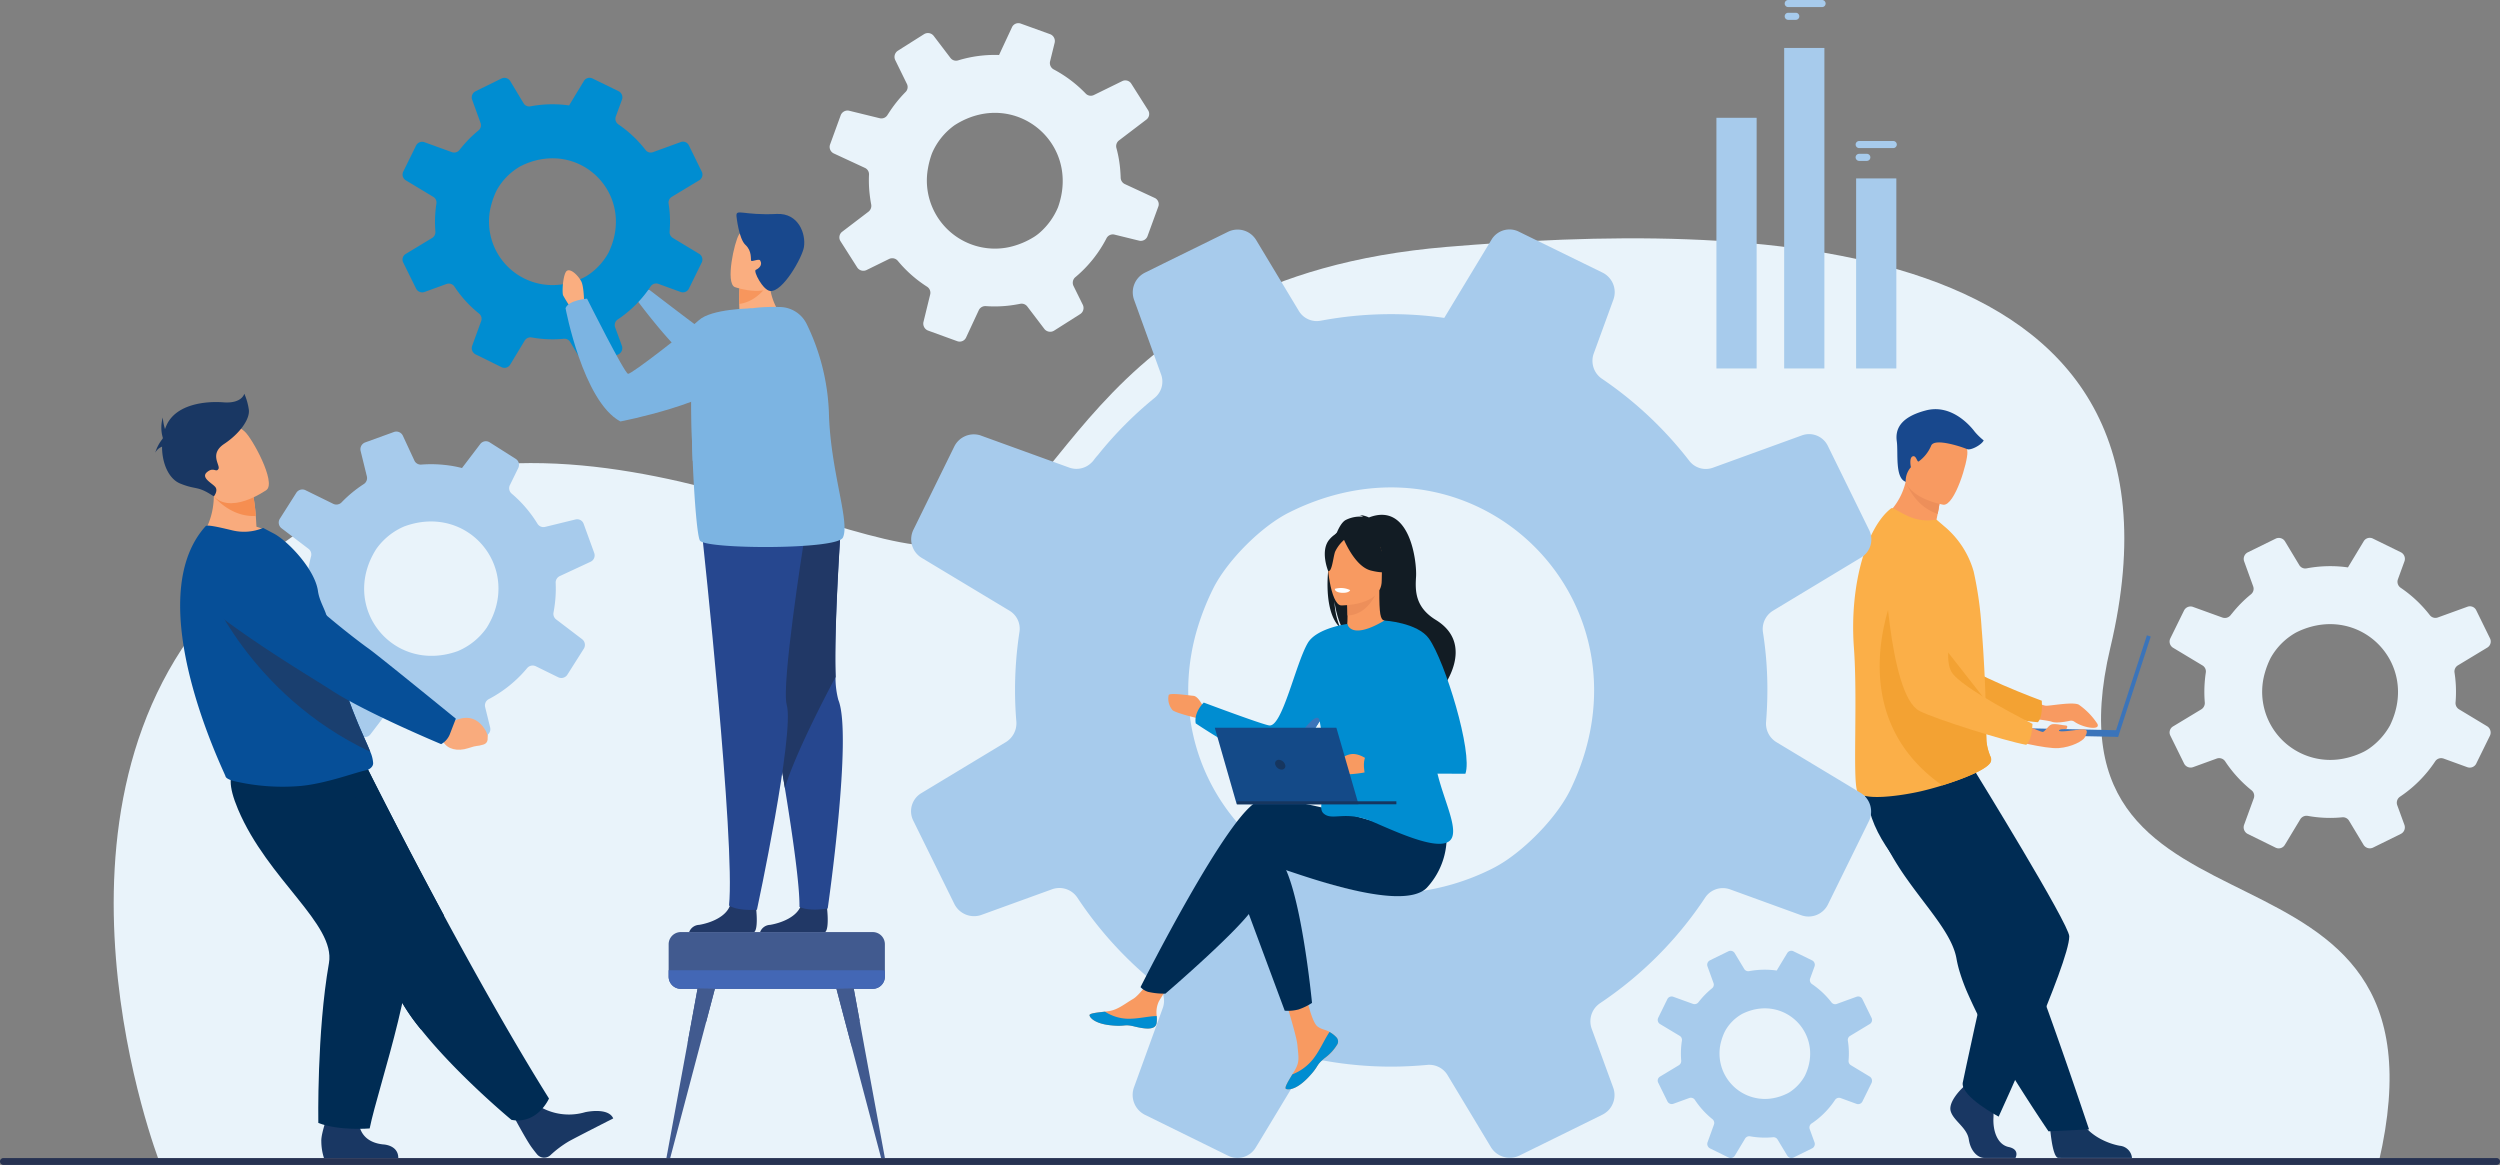 <svg id="Product_Services_section_1" xmlns="http://www.w3.org/2000/svg" width="570" height="265.602" viewBox="0 0 570 265.602">
  <rect x="0" y="0" width="570" height="265.602" fill="#808080" stroke="none"/>
  <path id="Path_106384" data-name="Path 106384" d="M33.2,258.28S1.98,177.693,47.659,129.585C106.565,67.53,182.7,119.4,211.264,117.891s30.171-61.054,115.52-68.175c65.987-5.495,174.369-5.938,151.245,91.359-17.583,73.965,80.229,35.652,61.187,117.364Z" transform="translate(3.135 6.571)" fill="#e9f3fa"/>
  <path id="Path_106385" data-name="Path 106385" d="M569.224,233.67H.787A.787.787,0,0,1,0,232.885H0a.787.787,0,0,1,.787-.785H569.213a.787.787,0,0,1,.787.785h0A.771.771,0,0,1,569.224,233.67Z" transform="translate(0 31.932)" fill="#273252"/>
  <g id="Group_248563" data-name="Group 248563" transform="translate(35.39 89.766)">
    <g id="Group_248560" data-name="Group 248560" transform="translate(11.022 34.685)">
      <path id="Path_106386" data-name="Path 106386" d="M90.75,141.33l1.888,1.536s5.176-1.854,6.348,4.3c0,0,.307,2.628-1.354,2.628s-.978-.284-3.333-.216-4.3-1.172-4.653-3.083l-1.126-1.615Z" transform="translate(-34.233 -105.008)" fill="#f68e51"/>
      <path id="Path_106387" data-name="Path 106387" d="M97.1,149.022c1.513-1.581,1.388-2.742,1.388-2.742s-17.5-14.322-19.271-15.494c-1.206-.8-14.095-12.218-20.112-19.18-2.992-3.458-6.689-2.116-10.921-.9l-3.481,1c-4.209,1.206-5.3,7.1-1.854,9.954,9.726,8.054,25.914,17.121,28.94,19.02,7.519,4.732,22.228,10.352,22.228,10.352A9.075,9.075,0,0,0,97.1,149.022Z" transform="translate(-40.799 -109.4)" fill="#1a3f6f"/>
    </g>
    <path id="Path_106388" data-name="Path 106388" d="M108.516,221.59a13.167,13.167,0,0,0,10.75,1.5s5.244-1.194,6.393,1.422c0,0-8.043,4.084-10.079,5.2a24.262,24.262,0,0,0-4.266,3.2,2.094,2.094,0,0,1-3.049-.239c-.353-.432-.762-.956-1.206-1.558-1.24-1.684-4.129-7.11-4.129-7.11Z" transform="translate(-21.229 -59.28)" fill="#193763"/>
    <path id="Path_106389" data-name="Path 106389" d="M117.948,229.342s-2.582,5.961-8.555,4.869c0,0-12.172-10.056-20.533-20.5a46.469,46.469,0,0,1-6.382-9.965c-5.54-12.821-20.488-31.955-30-41.647l23.775-8.6S83.877,168.823,94,187.639C101.328,201.187,109.939,216.567,117.948,229.342Z" transform="translate(-28.17 -68.648)" fill="#002c54"/>
    <g id="Group_248561" data-name="Group 248561" transform="translate(25.931 8.624)">
      <path id="Path_106390" data-name="Path 106390" d="M119.139,125.384a28.316,28.316,0,0,0,.137-4.38,1.625,1.625,0,0,1,.944-1.558l7.019-3.265a1.606,1.606,0,0,0,.83-2l-2.423-6.666a1.558,1.558,0,0,0-1.843-.978l-6.928,1.695a1.591,1.591,0,0,1-1.752-.728,28.53,28.53,0,0,0-5.881-6.86,1.605,1.605,0,0,1-.4-1.945l1.911-3.9a1.615,1.615,0,0,0-.592-2.082l-5.938-3.765a1.6,1.6,0,0,0-2.139.387l-4.164,5.472a26.784,26.784,0,0,0-3.947-.705,28.918,28.918,0,0,0-5.335-.08,1.588,1.588,0,0,1-1.57-.91l-2.628-5.665a1.638,1.638,0,0,0-2.048-.853L75.855,88.97a1.659,1.659,0,0,0-1.047,1.957l1.422,5.79a1.63,1.63,0,0,1-.683,1.74,28.546,28.546,0,0,0-5.085,4.186,1.645,1.645,0,0,1-1.9.33l-6.325-3.106a1.626,1.626,0,0,0-2.093.592l-3.754,5.915a1.633,1.633,0,0,0,.387,2.173l6.154,4.687a1.622,1.622,0,0,1,.58,1.695,28.427,28.427,0,0,0-.808,4.323c-.08.785-.137,1.57-.159,2.343a1.668,1.668,0,0,1-.967,1.479L54.832,126.2a1.6,1.6,0,0,0-.83,1.991l2.4,6.587a1.665,1.665,0,0,0,1.957,1.047l5.495-1.342a1.615,1.615,0,0,1,1.832.83,28.587,28.587,0,0,0,5.2,7.11,1.646,1.646,0,0,1,.319,1.888l-2.8,5.7a1.678,1.678,0,0,0,.6,2.15l5.9,3.743a1.618,1.618,0,0,0,2.15-.387l4.084-5.369a1.658,1.658,0,0,1,1.786-.58,27.975,27.975,0,0,0,4.926.978c.91.1,1.82.148,2.719.159a1.646,1.646,0,0,1,1.456.944l2.662,5.745a1.655,1.655,0,0,0,2.07.865l6.552-2.389a1.622,1.622,0,0,0,1.024-1.923L103.2,149.33a1.615,1.615,0,0,1,.83-1.831,28.623,28.623,0,0,0,8.748-7.076,1.641,1.641,0,0,1,1.957-.421l5.119,2.514a1.629,1.629,0,0,0,2.093-.592l3.743-5.915a1.638,1.638,0,0,0-.4-2.184l-5.9-4.493a1.609,1.609,0,0,1-.6-1.6C118.935,126.965,119.048,126.18,119.139,125.384ZM96.922,136.566c-14.754,5.278-27.006-10.056-18.531-23.32a15.044,15.044,0,0,1,6.359-5.119c14.766-5.438,27.12,9.817,18.8,23.1A15.145,15.145,0,0,1,96.922,136.566Z" transform="translate(-53.905 -86.491)" fill="#a7cbec"/>
    </g>
    <path id="Path_106391" data-name="Path 106391" d="M94.024,187.629,88.86,213.7a46.469,46.469,0,0,1-6.382-9.965c-5.54-12.82-20.488-31.955-30-41.647l23.775-8.6C76.278,153.49,83.889,168.813,94.024,187.629Z" transform="translate(-28.17 -68.649)" fill="#002c54"/>
    <path id="Path_106392" data-name="Path 106392" d="M72.955,224.945s-.262,4.755,5.506,5.392c0,0,3.481.068,3.492,3.094H65a12.843,12.843,0,0,1-.6-3.834c-.091-2.014,1.945-7.258,1.945-7.258Z" transform="translate(-26.53 -59.177)" fill="#193763"/>
    <path id="Path_106393" data-name="Path 106393" d="M69.334,153.618s10.591,11.637,17.314,32.614c3.663,11.41-6.712,40.1-8.725,50.065,0,0-6.951.592-11.706-1.251,0,0-.364-20.59,2.423-36.459,1.558-8.884-13.947-19-20.727-35.037-4.607-10.921,1-10.727,7.883-10.989Z" transform="translate(-29.029 -68.777)" fill="#002c54"/>
    <path id="Path_106394" data-name="Path 106394" d="M57.962,109.568C52.07,112.9,40,109.829,40,109.829s4.9-5.6,2.673-14.629l4.63,2.355,4.971,2.525a42.292,42.292,0,0,1,.546,4.459c.057.739.1,1.558.148,2.457A15.528,15.528,0,0,1,57.962,109.568Z" transform="translate(-29.887 -76.669)" fill="#f9ab7d"/>
    <path id="Path_106395" data-name="Path 106395" d="M80.112,159.51c0,1.035-1.194,1.536-1.445,1.581-2.378.432-9.01,3.015-14.993,3.606a48.281,48.281,0,0,1-14.845-1c-.683-.137-2.275-.569-2.389-1.217-.137-.717-19.805-40.1-4.516-57.015.364-.4,3.379.319,6.132.978a11.3,11.3,0,0,0,6.973-.569l2.594,1.365c3.174,1.775,9.192,8.065,9.9,13,.353,2.514,1.8,4.368,2.207,6.575.159.819.307,1.615.478,2.389.319,1.524.637,2.98.967,4.357.9,3.731,1.854,6.951,2.776,9.726.99,2.946,1.968,5.4,2.833,7.451,1.126,2.662,2.082,4.653,2.673,6.177A7.562,7.562,0,0,1,80.112,159.51Z" transform="translate(-30.423 -75.273)" fill="#064f98"/>
    <path id="Path_106396" data-name="Path 106396" d="M78.731,155.3C50.963,142.218,41.35,117.1,41.35,117.1s22.558,8.316,28.121,10.488c.319,1.524.637,2.98.967,4.357.9,3.731,1.854,6.951,2.776,9.726.99,2.946,1.968,5.4,2.833,7.451C77.184,151.785,78.139,153.776,78.731,155.3Z" transform="translate(-29.701 -73.656)" fill="#1a3f6f"/>
    <g id="Group_248562" data-name="Group 248562" transform="translate(7.919 35.938)">
      <path id="Path_106397" data-name="Path 106397" d="M88.64,144.029l2.4.876s4.8-3.4,7.792,2.127c0,0,1.081,2.412-.626,2.935s-1.092.034-3.492.83-4.778.228-5.688-1.49L87.4,148.113Z" transform="translate(-31.285 -105.911)" fill="#f9ab7d"/>
      <path id="Path_106398" data-name="Path 106398" d="M97.395,152.021c.887-2.309,1.3-3.367,1.3-3.367s-18.133-14.777-19.976-16.04c-1.263-.865-13.787-10.227-19.9-17.53a12.8,12.8,0,0,0-12.434-4.311l-3.811.8a5.664,5.664,0,0,0-2.525,9.84c10.033,8.611,26.972,18.588,30.123,20.67,7.838,5.153,25.175,12.377,25.175,12.377A4.505,4.505,0,0,0,97.395,152.021Z" transform="translate(-38.071 -110.502)" fill="#064f98"/>
    </g>
    <path id="Path_106399" data-name="Path 106399" d="M52.427,104.255c-5.8.33-9.567-4.459-9.567-4.459a47.022,47.022,0,0,0,4.05-2.525L51.881,99.8A42.291,42.291,0,0,1,52.427,104.255Z" transform="translate(-29.493 -76.384)" fill="#f68e51"/>
    <path id="Path_106400" data-name="Path 106400" d="M55.555,99.968s-8.782,6.3-12.627.774-7.565-8.441-2.116-12.7,8.009-2.912,9.738-1.376S57.739,98.182,55.555,99.968Z" transform="translate(-30.153 -78.047)" fill="#f9ab7d"/>
    <path id="Path_106401" data-name="Path 106401" d="M52.451,82.527a14.215,14.215,0,0,0-1.024-3.618s-.546,2.287-4.721,1.968-10.784.41-12.991,5.165c-.137.307-.262.614-.375.933a11.241,11.241,0,0,1-.5-2.639,8.084,8.084,0,0,0,0,4.607h0c-.011.08-.023.148-.034.228a9.239,9.239,0,0,0-1.695,3.2,2.906,2.906,0,0,1,1.558-1.388c-.023,3.7,1.479,7.315,4.118,8.4,3.856,1.57,3.822.375,7.69,2.946,0,0,1.035-1.285.33-2.15s-3.39-2.127-1.888-3.39,2.048.159,2.594-.705-2.207-3.39,1.342-5.745S52.758,84.655,52.451,82.527Z" transform="translate(-31.11 -78.91)" fill="#193763"/>
  </g>
  <g id="Group_248565" data-name="Group 248565" transform="translate(422.519 93.292)">
    <path id="Path_106402" data-name="Path 106402" d="M409.75,225.567s.478,7.633,1.945,7.736c.193.011,7.485.011,7.485.011H428.5a3.072,3.072,0,0,0-2.787-2.776c-2.719-.478-7.269-2.389-8.919-5.984C415.063,220.789,409.75,225.567,409.75,225.567Z" transform="translate(-364.924 -62.597)" fill="#16365f"/>
    <path id="Path_106403" data-name="Path 106403" d="M378.054,172.7a64.488,64.488,0,0,0,4.448,7.1c4.892,6.894,10.227,12.57,11.148,17.951a25.733,25.733,0,0,0,.865,3.436c.387,1.229.865,2.525,1.422,3.856a125.011,125.011,0,0,0,8.282,15.8c5.358,8.862,10.409,16.256,10.409,16.256l9.249-.444c-.375-1.035-4.4-13.264-9.795-28.223-2.2-6.075-4.516-12.525-6.769-18.747-.3-.83-.6-1.661-.9-2.48-.683-1.9-1.365-3.777-2.025-5.608-5.062-14.038-9.1-25.22-9.1-25.22s-20.249-8.555-22.353-3.015C371.194,157.95,372.616,162.421,378.054,172.7Z" transform="translate(-370.086 -72.449)" fill="#002c54"/>
    <path id="Path_106404" data-name="Path 106404" d="M392.64,218.18s-3.39,3.14-2.73,5.369,3.72,3.72,4.129,6.439,2.07,4.209,3.549,4.209h7.087s1.092-1.923-1.547-2.491-3.64-3.777-3.47-6.757a52.048,52.048,0,0,0-.25-6.939l-5.62-1.32Z" transform="translate(-367.665 -63.48)" fill="#193763"/>
    <path id="Path_106405" data-name="Path 106405" d="M397.928,154.87s21.307,34.56,21.307,37.313c0,6.086-16.1,41.1-16.1,41.1s-8.543-4.516-8.2-7.679c0,0,5.13-24.583,6.621-28.53s-26.926-18.838-28.417-36.823Z" transform="translate(-369.961 -71.985)" fill="#002c54"/>
    <path id="Path_106406" data-name="Path 106406" d="M404.309,139.25s4.391,2.5,5.62,2.5,6.063-.933,7.406-.25a15.937,15.937,0,0,1,4.243,4.357c.819,1.627-3.31.91-5.256-.478a1.246,1.246,0,0,0-.978-.2c-1.012.216-3.117.6-4.129.228-1.365-.5-8.555-1.069-8.555-1.069Z" transform="translate(-365.899 -74.134)" fill="#f89a61"/>
    <path id="Path_106407" data-name="Path 106407" d="M374.72,109.887s4.55,32.375,12.092,35.276c3.72,1.433,20.169,4.675,25.038,5.005,0,0,1.194-.967.9-4.9,0,0-17.234-6.325-19.68-9.772-3.64-5.119,2.264-20.92-2.309-25.732S378.5,102.88,374.72,109.887Z" transform="translate(-369.743 -78.796)" fill="#f3a233"/>
    <path id="Path_106408" data-name="Path 106408" d="M392.338,109.239c-6.086,1.57-16.188-4.073-16.188-4.073a14.925,14.925,0,0,0,5.369-8.418c.068-.3.137-.592.2-.9.637-.137,1.843-.387,3.128-.66l4.653,4.164a39.425,39.425,0,0,1-.683,4.7c-.1.523-.216,1.081-.353,1.672A14.571,14.571,0,0,1,392.338,109.239Z" transform="translate(-369.547 -80.196)" fill="#f89a61"/>
    <path id="Path_106409" data-name="Path 106409" d="M370.51,133.567c.876,11.728-.273,29.566.717,32.66.853,2.662,10.579,1.081,14.47.193,1.433-.33,3.174-.8,4.971-1.354,5.017-1.558,10.477-3.765,11.069-5.415a1.243,1.243,0,0,0,.057-.193,1.431,1.431,0,0,0-.011-.694,11.933,11.933,0,0,1-1.035-3.822c-.1-2.321-.08-5.051-.171-7.986,0-.33-.011-.694-.046-1.024v-.319c-.08-3.276-.25-6.723-.455-10.136-.125-2.15-.273-4.266-.444-6.3a82.8,82.8,0,0,0-1.809-12.877,20.732,20.732,0,0,0-6.643-10.261l-1.854-1.593a10.658,10.658,0,0,1-6.712-.9c-2.389-1.138-3.219-1.945-3.629-1.638C373.445,106.174,369.475,119.222,370.51,133.567Z" transform="translate(-370.345 -79.28)" fill="#fbaf48"/>
    <path id="Path_106410" data-name="Path 106410" d="M389.925,162.887c5.017-1.558,10.477-3.765,11.069-5.415a1.246,1.246,0,0,0,.057-.193c0-.228-.011-.455-.011-.694A11.933,11.933,0,0,1,400,152.763c-.1-2.321-.08-5.051-.171-7.986,0-.33-.011-.694-.046-1.024v-.319L379.516,117.6C379.505,117.623,365.877,146.005,389.925,162.887Z" transform="translate(-369.614 -77.113)" fill="#f3a233"/>
    <path id="Path_106411" data-name="Path 106411" d="M388.854,99.365a39.433,39.433,0,0,1-.683,4.7c-4.539-1.467-6.6-5.574-7.292-7.315.068-.3.137-.592.2-.9.637-.137,1.843-.387,3.128-.66Z" transform="translate(-368.896 -80.196)" fill="#ed8f5a"/>
    <path id="Path_106412" data-name="Path 106412" d="M389.493,103.29s-9.908-1.649-8.782-7.8.6-10.511,6.973-9.715,7.167,3.367,7.292,5.506S392.1,103.563,389.493,103.29Z" transform="translate(-368.932 -81.504)" fill="#f89a61"/>
    <g id="Group_248564" data-name="Group 248564" transform="translate(35.172 51.555)">
      <rect id="Rectangle_157406" data-name="Rectangle 157406" width="0.921" height="24.048" transform="translate(25.245 23.155) rotate(-161.989)" fill="#3b74ba"/>
      <rect id="Rectangle_157407" data-name="Rectangle 157407" width="25.231" height="1.513" transform="translate(25.226 23.163) rotate(-178.78)" fill="#3b74ba"/>
    </g>
    <path id="Path_106413" data-name="Path 106413" d="M401.73,148.814s8.111,2.139,11.148,1.911,5.563-1.672,5.95-2.423,1.183-2.093-.887-1.843-4.892.683-4.983.284,1.684-.364,1.684-.364.535-.785-.137-.808-2.651-.557-3.379-.193-1.411,1.718-1.945,1.661-6.78-2.81-6.78-2.81Z" transform="translate(-366.027 -73.449)" fill="#f89a61"/>
    <path id="Path_106414" data-name="Path 106414" d="M376.49,110.956s.956,32.683,8.134,36.391c3.538,1.832,19.532,6.871,24.333,7.724,0,0,1.3-.83,1.433-4.778,0,0-16.427-8.191-18.486-11.876-3.06-5.495,4.55-20.545.546-25.823S381.018,104.415,376.49,110.956Z" transform="translate(-369.5 -78.545)" fill="#fbaf48"/>
    <path id="Path_106415" data-name="Path 106415" d="M381.134,98.562a4.7,4.7,0,0,1,1.183-3.322s-.455-2.116.387-2.469,1.012,1.433,1.4,1.149a8.523,8.523,0,0,0,2.821-3.561c.728-1.957,7.44.41,8.213.762s3.288-.944,3.777-1.991a14.351,14.351,0,0,1-2.025-1.957c-.626-.842-5.028-6.484-11.16-4.88s-6.973,4.539-6.632,7.042C379.462,91.873,378.62,97.72,381.134,98.562Z" transform="translate(-369.15 -82.009)" fill="#18488d"/>
  </g>
  <g id="Group_248566" data-name="Group 248566" transform="translate(207.713 52.316)">
    <path id="Path_106416" data-name="Path 106416" d="M398.442,174.434l-19.191-11.558a4.954,4.954,0,0,1-2.343-4.619q.29-3.549.3-7.189a83.592,83.592,0,0,0-1-13.173,4.9,4.9,0,0,1,2.321-5.005l20.044-12.1a4.806,4.806,0,0,0,1.831-6.279l-9.43-19.214a4.76,4.76,0,0,0-5.87-2.366l-20.26,7.36a4.752,4.752,0,0,1-5.494-1.615A86.482,86.482,0,0,0,339.447,80a4.929,4.929,0,0,1-1.831-5.722l4.493-12.32a4.976,4.976,0,0,0-2.446-6.109l-19.089-9.34a4.676,4.676,0,0,0-1.194-.421,4.775,4.775,0,0,0-5.085,2.252l-8.657,14.322-2.1,3.492a86.8,86.8,0,0,0-28.155.637,4.764,4.764,0,0,1-5.005-2.23l-9.726-16.154a4.949,4.949,0,0,0-6.427-1.877l-14.686,7.212-4.209,2.082a5.006,5.006,0,0,0-2.514,6.211l6.132,16.939a4.773,4.773,0,0,1-1.467,5.426A86.579,86.579,0,0,0,224.54,97.454c-.364.387-.66.785-.978,1.194a2.246,2.246,0,0,1-.341.387,4.86,4.86,0,0,1-5.278,1.217l-20.021-7.258a3.076,3.076,0,0,0-.683-.193,4.968,4.968,0,0,0-5.4,2.639l-9.34,19.02a4.944,4.944,0,0,0,1.877,6.4l20.021,12.047a4.786,4.786,0,0,1,2.275,4.914,87.3,87.3,0,0,0-1,13.241q0,3.6.3,7.11a5.036,5.036,0,0,1-2.423,4.721l-19.259,11.626a4.8,4.8,0,0,0-1.832,6.234l9.362,18.986a5.015,5.015,0,0,0,6.234,2.514l16.028-5.813a4.932,4.932,0,0,1,5.79,1.877A86.509,86.509,0,0,0,237.781,218a4.9,4.9,0,0,1,1.558,5.551L232.787,241.6a5.073,5.073,0,0,0,2.514,6.257l18.941,9.317a4.838,4.838,0,0,0,6.3-1.854l.512-.83L271.1,237.843a4.958,4.958,0,0,1,5.153-2.321h.023a86.285,86.285,0,0,0,15.153,1.342c2.764,0,5.472-.148,8.191-.387a4.858,4.858,0,0,1,4.664,2.321l9.874,16.4a5.032,5.032,0,0,0,6.53,1.934l18.918-9.317a5.56,5.56,0,0,0,1.388-1.024,5.022,5.022,0,0,0,1.081-5.085L337.137,228.2a5,5,0,0,1,.853-4.835,5.742,5.742,0,0,1,1.024-.933,86.134,86.134,0,0,0,24-24.094,4.837,4.837,0,0,1,4.892-2.1,5.306,5.306,0,0,1,.808.216l16.21,5.893a4.925,4.925,0,0,0,6.086-2.446l.216-.444,9.112-18.531A4.987,4.987,0,0,0,398.442,174.434ZM246.973,137.9a58.21,58.21,0,0,1,3.856-10c3.174-6.382,11.023-14.277,17.428-17.428.683-.341,1.365-.66,2.048-.978,41.9-18.816,82.292,22.319,61.987,64.228-2.662,5.472-8.555,11.9-14.3,15.892a30.024,30.024,0,0,1-3.913,2.3,53.324,53.324,0,0,1-17.325,5.13C264.446,200.632,237.861,170.942,246.973,137.9Z" transform="translate(-181.957 -45.989)" fill="#a7cbec"/>
  </g>
  <g id="Group_248567" data-name="Group 248567" transform="translate(377.961 216.777)">
    <path id="Path_106417" data-name="Path 106417" d="M379.783,219.227l-4.277-2.582a1.107,1.107,0,0,1-.523-1.035c.046-.535.068-1.058.068-1.6a17.732,17.732,0,0,0-.228-2.935,1.08,1.08,0,0,1,.523-1.115l4.471-2.7a1.075,1.075,0,0,0,.409-1.4l-2.1-4.289a1.066,1.066,0,0,0-1.308-.535l-4.516,1.638a1.062,1.062,0,0,1-1.229-.364,19.3,19.3,0,0,0-4.437-4.164,1.091,1.091,0,0,1-.409-1.274l1-2.753a1.118,1.118,0,0,0-.546-1.365l-4.266-2.082a.774.774,0,0,0-.273-.091,1.078,1.078,0,0,0-1.138.5l-1.934,3.2-.466.785a19.163,19.163,0,0,0-2.7-.193,19.654,19.654,0,0,0-3.595.33,1.065,1.065,0,0,1-1.115-.5l-2.173-3.606a1.11,1.11,0,0,0-1.433-.421l-3.276,1.6-.933.466a1.112,1.112,0,0,0-.557,1.388l1.365,3.777a1.055,1.055,0,0,1-.33,1.206,19.428,19.428,0,0,0-2.889,2.912,2.532,2.532,0,0,0-.216.273.569.569,0,0,1-.08.091,1.109,1.109,0,0,1-1.183.273l-4.471-1.615a.733.733,0,0,0-.148-.046,1.1,1.1,0,0,0-1.206.592l-2.082,4.243a1.113,1.113,0,0,0,.421,1.433l4.471,2.685a1.065,1.065,0,0,1,.512,1.092,19.343,19.343,0,0,0-.228,2.958c0,.535.023,1.058.068,1.593a1.141,1.141,0,0,1-.535,1.058l-4.3,2.594a1.061,1.061,0,0,0-.41,1.388l2.093,4.243a1.107,1.107,0,0,0,1.388.557l3.583-1.3a1.112,1.112,0,0,1,1.3.421,19.294,19.294,0,0,0,3.993,4.391,1.1,1.1,0,0,1,.353,1.24l-1.456,4.027a1.142,1.142,0,0,0,.557,1.4l4.232,2.082a1.086,1.086,0,0,0,1.411-.41l.114-.182,2.241-3.72a1.111,1.111,0,0,1,1.149-.523h0a19.438,19.438,0,0,0,3.379.3c.614,0,1.217-.034,1.832-.091a1.093,1.093,0,0,1,1.047.523L361,237.257a1.127,1.127,0,0,0,1.456.432l4.22-2.082a.9.9,0,0,0,.307-.228,1.121,1.121,0,0,0,.239-1.138l-1.1-3.015a1.119,1.119,0,0,1,.193-1.081.977.977,0,0,1,.228-.2,19.154,19.154,0,0,0,5.358-5.381,1.09,1.09,0,0,1,1.092-.466,1.066,1.066,0,0,1,.182.045l3.617,1.32a1.092,1.092,0,0,0,1.354-.546l.046-.1,2.036-4.129A1.152,1.152,0,0,0,379.783,219.227Zm-33.809-8.156a12.322,12.322,0,0,1,.865-2.23,10.069,10.069,0,0,1,3.891-3.891c.148-.08.307-.148.455-.216,9.351-4.2,18.372,4.983,13.833,14.333a10.454,10.454,0,0,1-3.2,3.549,5.453,5.453,0,0,1-.876.512,11.974,11.974,0,0,1-3.868,1.149A10.361,10.361,0,0,1,345.974,211.07Z" transform="translate(-331.471 -190.56)" fill="#a7cbec"/>
  </g>
  <g id="Group_248568" data-name="Group 248568" transform="translate(494.672 122.621)">
    <path id="Path_106418" data-name="Path 106418" d="M506.165,150.756l-6.416-3.868a1.663,1.663,0,0,1-.785-1.547c.068-.8.1-1.593.1-2.4a27.941,27.941,0,0,0-.33-4.4,1.635,1.635,0,0,1,.774-1.672l6.7-4.05a1.615,1.615,0,0,0,.614-2.1l-3.151-6.427a1.6,1.6,0,0,0-1.957-.8l-6.78,2.457a1.613,1.613,0,0,1-1.843-.535,28.957,28.957,0,0,0-6.655-6.245,1.652,1.652,0,0,1-.614-1.911l1.5-4.118a1.677,1.677,0,0,0-.819-2.048l-6.382-3.128a1.273,1.273,0,0,0-.4-.137,1.6,1.6,0,0,0-1.695.751l-2.889,4.789-.705,1.172a27.894,27.894,0,0,0-4.038-.284,28.772,28.772,0,0,0-5.381.5,1.585,1.585,0,0,1-1.672-.739l-3.253-5.4a1.648,1.648,0,0,0-2.15-.626l-4.914,2.412-1.411.694a1.674,1.674,0,0,0-.842,2.082l2.048,5.665a1.607,1.607,0,0,1-.489,1.82,28.534,28.534,0,0,0-4.323,4.368c-.125.125-.216.262-.33.4a.6.6,0,0,1-.114.125,1.646,1.646,0,0,1-1.763.41l-6.7-2.423a1.726,1.726,0,0,0-.228-.068,1.671,1.671,0,0,0-1.809.887l-3.128,6.359a1.653,1.653,0,0,0,.626,2.139l6.7,4.027a1.6,1.6,0,0,1,.762,1.638,29.793,29.793,0,0,0-.33,4.425c0,.8.034,1.593.1,2.378a1.7,1.7,0,0,1-.808,1.581l-6.439,3.891a1.6,1.6,0,0,0-.614,2.082l3.128,6.348a1.669,1.669,0,0,0,2.082.842l5.358-1.945a1.648,1.648,0,0,1,1.934.626,28.966,28.966,0,0,0,6,6.587,1.627,1.627,0,0,1,.523,1.854l-2.2,6.029a1.692,1.692,0,0,0,.842,2.093l6.336,3.117a1.608,1.608,0,0,0,2.1-.626l.171-.273,3.356-5.563a1.664,1.664,0,0,1,1.729-.774h.011a28.529,28.529,0,0,0,5.074.455c.921,0,1.832-.046,2.742-.137a1.618,1.618,0,0,1,1.559.774l3.3,5.483a1.686,1.686,0,0,0,2.184.648l6.325-3.117a2.054,2.054,0,0,0,.466-.341,1.679,1.679,0,0,0,.364-1.7l-1.65-4.516a1.683,1.683,0,0,1,.284-1.615,2.194,2.194,0,0,1,.341-.307,28.839,28.839,0,0,0,8.031-8.065,1.63,1.63,0,0,1,1.638-.705,2.4,2.4,0,0,1,.273.068l5.415,1.968a1.651,1.651,0,0,0,2.036-.819l.068-.148,3.049-6.2A1.693,1.693,0,0,0,506.165,150.756ZM455.5,138.539a19.087,19.087,0,0,1,1.3-3.344,15.009,15.009,0,0,1,5.824-5.824c.227-.114.455-.216.683-.33,14.015-6.291,27.529,7.463,20.727,21.489a15.716,15.716,0,0,1-4.778,5.312,10.875,10.875,0,0,1-1.308.774,18,18,0,0,1-5.8,1.718A15.53,15.53,0,0,1,455.5,138.539Z" transform="translate(-433.772 -107.791)" fill="#e9f3fa"/>
  </g>
  <g id="Group_248569" data-name="Group 248569" transform="translate(189.159 5.282)">
    <path id="Path_106419" data-name="Path 106419" d="M239.96,44.478l-6.791-3.151a1.646,1.646,0,0,1-.944-1.456c-.023-.8-.08-1.593-.159-2.4a27.142,27.142,0,0,0-.808-4.346,1.644,1.644,0,0,1,.592-1.752l6.234-4.744a1.6,1.6,0,0,0,.387-2.15l-3.834-6.052a1.6,1.6,0,0,0-2.036-.58l-6.473,3.174a1.6,1.6,0,0,1-1.888-.341,29.051,29.051,0,0,0-7.292-5.495,1.65,1.65,0,0,1-.819-1.832L217.175,9.1a1.673,1.673,0,0,0-1.035-1.945L209.45,4.742a1.329,1.329,0,0,0-.41-.091,1.587,1.587,0,0,0-1.6.933l-2.366,5.074L204.5,11.9a28.671,28.671,0,0,0-9.34,1.229,1.591,1.591,0,0,1-1.74-.557L189.6,7.552a1.667,1.667,0,0,0-2.207-.4l-4.63,2.924-1.32.842a1.67,1.67,0,0,0-.614,2.15l2.651,5.415a1.586,1.586,0,0,1-.3,1.854,29.343,29.343,0,0,0-3.834,4.8c-.1.148-.193.284-.284.432a.684.684,0,0,1-.1.148,1.619,1.619,0,0,1-1.706.592l-6.916-1.695a1.767,1.767,0,0,0-.239-.046,1.68,1.68,0,0,0-1.706,1.069l-2.423,6.655a1.647,1.647,0,0,0,.853,2.059l7.087,3.288a1.6,1.6,0,0,1,.933,1.547,27.73,27.73,0,0,0,.148,4.437c.091.8.2,1.581.353,2.355a1.7,1.7,0,0,1-.637,1.661L168.725,52.2a1.613,1.613,0,0,0-.387,2.139l3.8,5.972a1.677,1.677,0,0,0,2.161.614l5.119-2.514a1.642,1.642,0,0,1,1.991.421,28.645,28.645,0,0,0,6.666,5.893,1.633,1.633,0,0,1,.717,1.786l-1.524,6.234a1.7,1.7,0,0,0,1.058,1.991l6.632,2.412a1.608,1.608,0,0,0,2.025-.842l.137-.3,2.742-5.893a1.65,1.65,0,0,1,1.627-.956h.011a28.238,28.238,0,0,0,5.085-.1c.921-.1,1.82-.25,2.707-.421a1.628,1.628,0,0,1,1.638.6l3.879,5.1a1.689,1.689,0,0,0,2.241.41L223,70.972a1.98,1.98,0,0,0,.421-.387,1.663,1.663,0,0,0,.171-1.729l-2.127-4.311a1.68,1.68,0,0,1,.114-1.638,1.442,1.442,0,0,1,.307-.341,28.667,28.667,0,0,0,7.11-8.884,1.631,1.631,0,0,1,1.547-.876,2.278,2.278,0,0,1,.273.046l5.6,1.376a1.637,1.637,0,0,0,1.934-1.035l.057-.159,2.366-6.484A1.577,1.577,0,0,0,239.96,44.478Zm-51.68-6.689a19.515,19.515,0,0,1,.921-3.458,15.186,15.186,0,0,1,5.165-6.427c.216-.137.432-.273.648-.4,13.253-7.77,28.166,4.459,22.922,19.123a15.754,15.754,0,0,1-4.186,5.8,10.241,10.241,0,0,1-1.217.91,18.108,18.108,0,0,1-5.574,2.332A15.52,15.52,0,0,1,188.28,37.789Z" transform="translate(-165.871 -4.643)" fill="#e9f3fa"/>
  </g>
  <g id="Group_248573" data-name="Group 248573" transform="translate(248.41 117.376)">
    <g id="Group_248570" data-name="Group 248570">
      <path id="Path_106420" data-name="Path 106420" d="M268.84,209.433a1.4,1.4,0,0,1,.25,1.5v.011a9.34,9.34,0,0,1-2.946,3.231c-.182.148-.341.273-.478.4a.734.734,0,0,1-.1.091c-.023.023-.057.046-.08.068-1.3,1.194-.808,1.467-3.14,3.891-2.651,2.764-4.482,2.81-5.005,2.56-.444-.216.455-1.684,1.445-3.322a2.72,2.72,0,0,1,.148-.239c.137-.216.262-.444.4-.66,1.16-1.979.865-2.912.592-5.859-.228-2.4-3.731-13.389-3.731-13.389l5.085-.876s1.536,8.759,3.219,10.1c.9.717,1.911.728,2.787,1.263.057.034.125.08.182.114A6.724,6.724,0,0,1,268.84,209.433Z" transform="translate(-212.537 -90.295)" fill="#f89a61"/>
      <path id="Path_106421" data-name="Path 106421" d="M268.715,208.059a1.4,1.4,0,0,1,.25,1.5v.011a10.873,10.873,0,0,1-2.958,3.231c-.171.148-.33.284-.466.41a.733.733,0,0,1-.1.091c-.023.023-.057.045-.08.068-1.3,1.194-.808,1.467-3.14,3.891-2.651,2.764-4.482,2.81-5.005,2.56-.444-.216.455-1.684,1.445-3.322a11.284,11.284,0,0,0,4.732-3.492c1.6-2.036,2.662-4.664,3.754-6.177.057.034.125.08.182.114A6.5,6.5,0,0,1,268.715,208.059Z" transform="translate(-212.412 -88.92)" fill="#008dd1"/>
      <path id="Path_106422" data-name="Path 106422" d="M233.087,206.438c-.319,1.57-2.548,1.308-5.051.694s-1.911.114-5.472-.273-4.641-1.718-4.744-2.252c-.1-.466,1.661-.637,3.549-.853.239-.023.478-.057.717-.091,2.127-.262,3.686-1.638,5.631-2.776,1.831-1.069,4.573-5.426,4.573-5.426l4.88.387s-2.56,3.891-3.549,5.586a5.866,5.866,0,0,0-.478,3.333A6.847,6.847,0,0,1,233.087,206.438Z" transform="translate(-217.816 -90.485)" fill="#f89a61"/>
      <path id="Path_106423" data-name="Path 106423" d="M228.036,206.139c-2.5-.614-1.911.114-5.472-.273s-4.641-1.718-4.744-2.252c-.1-.466,1.661-.637,3.549-.853l.023.034a10.037,10.037,0,0,0,5.1,1.581c2.412.057,4.971-.637,6.643-.6a6.858,6.858,0,0,1-.034,1.672C232.768,207,230.527,206.742,228.036,206.139Z" transform="translate(-217.816 -89.48)" fill="#008dd1"/>
      <path id="Path_106424" data-name="Path 106424" d="M241.782,142.479s-1.16-2.855-2.446-2.969-5.347-.751-5.642-.171a4.014,4.014,0,0,0,.876,3.435c.876.751,6.279,1.979,6.279,1.979Z" transform="translate(-215.647 -98.239)" fill="#f89a61"/>
      <path id="Path_106425" data-name="Path 106425" d="M247.69,178.616l10.523,28.326a9.611,9.611,0,0,0,3.162-.284,13.673,13.673,0,0,0,3.06-1.49s-2.605-27.2-7.394-32.853S247.69,178.616,247.69,178.616Z" transform="translate(-213.706 -93.879)" fill="#002c54"/>
      <path id="Path_106426" data-name="Path 106426" d="M292.017,168.6s-30.237-10.227-36.983-8.054-26.995,42.466-26.995,42.466a3.979,3.979,0,0,0,1.706,1.081,16.275,16.275,0,0,0,3.97.41s18.27-15.664,20.454-20.238,3.049-8.919,5.221-8.486,28.064,10.659,33.934,4.573a16.955,16.955,0,0,0,4.334-14Z" transform="translate(-216.41 -95.33)" fill="#002c54"/>
      <path id="Path_106427" data-name="Path 106427" d="M268.387,128.889a17.264,17.264,0,0,1-1.285-5.927c.046.319.58,4.3,2.116,6.552,6.291,4.129,18.338,17.917,18.1,20.533,0,0,4.243-7.2,4.323-7.246,0,0,7.838-9.965-1.445-15.664-4.721-2.9-4.7-6.621-4.493-9.851s-1.285-17.143-10.739-13.5a6.12,6.12,0,0,0-2.2-.569,1.827,1.827,0,0,1,.842.4,7.245,7.245,0,0,0-3.97.762C266.157,106.32,263.052,123.986,268.387,128.889Z" transform="translate(-211.254 -103.18)" fill="#121c24"/>
      <path id="Path_106428" data-name="Path 106428" d="M269.09,127.635c-.034.011,3.037,1.6,5.347.978,2.173-.592,3.583-3.4,3.561-3.413-.921-.182-1.183-1.445-1.16-6.871l-.421.08-6.985,1.388s.159,2.2.159,4.266C269.591,125.8,269.488,127.453,269.09,127.635Z" transform="translate(-210.762 -101.096)" fill="#f89a61"/>
      <path id="Path_106429" data-name="Path 106429" d="M269.39,119.778s.159,2.2.159,4.266c3.913-.114,5.972-3.674,6.825-5.654Z" transform="translate(-210.721 -101.088)" fill="#ed8f5a"/>
      <path id="Path_106430" data-name="Path 106430" d="M277.626,119.466a20.573,20.573,0,0,0,2.537-6.006c.353-1.979-.66-9.305-8.02-8.247a10.107,10.107,0,0,0-4.152,1.57c-1.6,1.081-3.9,3.413-1.331,9.806l.671,2.161Z" transform="translate(-211.255 -102.915)" fill="#121c24"/>
      <path id="Path_106431" data-name="Path 106431" d="M268.613,123.228s9.249.148,9.26-5.608,1.206-9.624-4.7-9.965-7.053,1.854-7.531,3.777S266.2,123.034,268.613,123.228Z" transform="translate(-211.252 -102.57)" fill="#f89a61"/>
      <path id="Path_106432" data-name="Path 106432" d="M268.54,107.662s2.537,6.757,6.416,7.758,5.574-.046,5.574-.046a11.03,11.03,0,0,1-3.606-6.507C276.935,108.879,270.451,104.442,268.54,107.662Z" transform="translate(-210.838 -102.725)" fill="#121c24"/>
      <path id="Path_106433" data-name="Path 106433" d="M269.657,108.132a8.249,8.249,0,0,0-2.355,2.98c-.466,1.467-.671,4.493-1.547,4.391,0,0-1.911-4.6.239-7.189C268.269,105.55,269.657,108.132,269.657,108.132Z" transform="translate(-211.329 -102.65)" fill="#121c24"/>
      <path id="Path_106434" data-name="Path 106434" d="M293.824,151.7c.91-3.822-2.2-11.251-5.426-17.394-2.935-5.574-6-10.09-6.268-9.931-7.758,4.607-8.452.774-8.452.774s-7.042.933-9.032,4.368c-2.764,4.744-5.768,19-8.714,18.781-1.354-.1-14.993-5.221-14.993-5.221s-2.275,2.127-1.832,4.744a143.724,143.724,0,0,0,12.422,7.383c3.015,1.524,5.733,2.582,7.007,2.287,2.594-.614,6.643-6.621,8.828-10.159,0-.011.011-.011.011-.023,2.8,15.812-1,19.418.921,21.079,2.025,1.763,4.937-.842,11.319,1.923,4.186,1.82,10,4.437,13.9,4.9,2.048.239,3.583-.114,4.084-1.5C299.046,169.68,292.084,158.987,293.824,151.7Z" transform="translate(-214.895 -100.266)" fill="#008dd1"/>
      <path id="Path_106435" data-name="Path 106435" d="M270.47,118.327s-.171.728-1.991.614c0,0-1.524-.091-1.479-.9A4.9,4.9,0,0,1,270.47,118.327Z" transform="translate(-211.05 -101.161)" fill="#fff"/>
      <path id="Path_106437" data-name="Path 106437" d="M265.855,144.635c-2.184,3.538-6.245,9.556-8.828,10.159-1.274.307-4-.762-7.007-2.287a18.319,18.319,0,0,0,6.4.353c2.252-.216,2.9-2.969,6.45-7.11C265.173,143.076,265.741,143.747,265.855,144.635Z" transform="translate(-213.386 -97.585)" fill="#3b74ba"/>
      <path id="Path_106438" data-name="Path 106438" d="M274.246,152.337s-1.957-1.524-3.811-1.16-2.753,1.627-2.685,2.207a3.285,3.285,0,0,0,2.469,2.355,26.61,26.61,0,0,0,5.438-.865Z" transform="translate(-210.947 -96.585)" fill="#f89a61"/>
      <path id="Path_106439" data-name="Path 106439" d="M277.486,124.37s7.542.466,10.147,4.107c3.674,5.13,10.056,26.051,8.316,30.828L273,159.214s-.557-2.594.216-3.856,13.344-3.288,13.924-3.868-7.258-11.308-7.258-13.048S277.486,124.37,277.486,124.37Z" transform="translate(-210.25 -100.265)" fill="#008dd1"/>
    </g>
    <g id="Group_248572" data-name="Group 248572" transform="translate(28.557 48.54)">
      <g id="Group_248571" data-name="Group 248571">
        <path id="Path_106440" data-name="Path 106440" d="M270.643,145.85H242.92l5.005,17.45h27.768Z" transform="translate(-242.92 -145.85)" fill="#144a88"/>
        <rect id="Rectangle_157408" data-name="Rectangle 157408" width="36.311" height="0.683" transform="translate(5.096 16.779)" fill="#16365f"/>
      </g>
      <path id="Path_106441" data-name="Path 106441" d="M257.295,153.4a1.593,1.593,0,0,0-1.433-1.115.815.815,0,0,0-.8,1.115,1.593,1.593,0,0,0,1.433,1.115A.807.807,0,0,0,257.295,153.4Z" transform="translate(-241.255 -144.964)" fill="#16365f"/>
    </g>
  </g>
  <g id="Group_248578" data-name="Group 248578" transform="translate(91.775 17.739)">
    <g id="Group_248576" data-name="Group 248576" transform="translate(60.165 194.772)">
      <path id="Path_106442" data-name="Path 106442" d="M183.1,189.586v7.394a2.787,2.787,0,0,1-2.776,2.776H136.576a2.787,2.787,0,0,1-2.776-2.776v-7.394a2.787,2.787,0,0,1,2.776-2.776h43.751A2.772,2.772,0,0,1,183.1,189.586Z" transform="translate(-133.288 -186.81)" fill="#415a8f"/>
      <path id="Path_106443" data-name="Path 106443" d="M183.1,194.584v1.342a2.787,2.787,0,0,1-2.776,2.776H136.576a2.787,2.787,0,0,1-2.776-2.776V194.47h48.506A2.991,2.991,0,0,1,183.1,194.584Z" transform="translate(-133.288 -185.756)" fill="#4367b5"/>
      <g id="Group_248574" data-name="Group 248574" transform="translate(0 12.889)">
        <path id="Path_106444" data-name="Path 106444" d="M144.4,198.2l-1.968,7.474h0l-8.213,31.09h-.865l4.744-25.789c0-.023.011-.046.011-.08l2.343-12.752Z" transform="translate(-133.35 -198.14)" fill="#415a8f"/>
      </g>
      <path id="Path_106445" data-name="Path 106445" d="M143.819,198.2l-1.968,7.474h0c-.114.057-3.708,1.911-4.311,5.221l2.343-12.752Z" transform="translate(-132.774 -185.251)" fill="#415a8f"/>
      <g id="Group_248575" data-name="Group 248575" transform="translate(38.769 12.889)">
        <path id="Path_106446" data-name="Path 106446" d="M178.476,236.761h-.865l-6.689-25.322h0l-1.524-5.756h0l-1.968-7.474,3.936-.068,1.342,7.292,1,5.46c0,.023.011.057.011.08Z" transform="translate(-167.43 -198.14)" fill="#415a8f"/>
      </g>
      <path id="Path_106447" data-name="Path 106447" d="M165.423,206.793a.011.011,0,0,1-.011-.011C165.389,206.759,165.4,206.759,165.423,206.793Z" transform="translate(-128.941 -184.064)" fill="#f5c8a8"/>
      <path id="Path_106448" data-name="Path 106448" d="M172.718,205.432a10.866,10.866,0,0,0-1.786,6.006l-1.524-5.756h0l-1.968-7.474,3.936-.068Z" transform="translate(-128.66 -185.251)" fill="#415a8f"/>
    </g>
    <g id="man_10_">
      <path id="Path_106449" data-name="Path 106449" d="M128.659,58.829c1.012-1.058,1.706-.66,1.706-.66s12,9.214,13.15,9.886,16.757,1.126,16.757,1.126,6.257-.068,7.77,3.14a6.735,6.735,0,0,1-7.906,9.192c-5.722-1.672-17.109-5.085-19.236-6.382-4.744-2.9-13.31-14.481-13.31-14.481A4.771,4.771,0,0,1,128.659,58.829Z" transform="translate(-73.978 -9.746)" fill="#7cb4e2"/>
      <g id="Group_248577" data-name="Group 248577">
        <path id="Path_106450" data-name="Path 106450" d="M148.089,55.723l-6-3.618a1.543,1.543,0,0,1-.728-1.445c.057-.739.091-1.49.091-2.241a25.8,25.8,0,0,0-.319-4.118,1.534,1.534,0,0,1,.728-1.57l6.257-3.777a1.506,1.506,0,0,0,.569-1.968l-2.946-6.006a1.486,1.486,0,0,0-1.832-.739l-6.325,2.3a1.484,1.484,0,0,1-1.718-.5A27.29,27.29,0,0,0,129.66,26.2a1.539,1.539,0,0,1-.569-1.786l1.411-3.845a1.555,1.555,0,0,0-.762-1.911l-5.961-2.912a1.457,1.457,0,0,0-.375-.125,1.507,1.507,0,0,0-1.593.705L119.1,20.8l-.66,1.092a27.462,27.462,0,0,0-3.777-.262,27.105,27.105,0,0,0-5.028.466,1.5,1.5,0,0,1-1.57-.694l-3.037-5.051a1.562,1.562,0,0,0-2.014-.592l-4.584,2.252-1.308.648a1.566,1.566,0,0,0-.785,1.934l1.911,5.29A1.5,1.5,0,0,1,97.8,27.58a27.333,27.333,0,0,0-4.038,4.073c-.114.125-.2.239-.307.375-.034.045-.068.08-.1.125a1.537,1.537,0,0,1-1.649.387l-6.257-2.264a.76.76,0,0,0-.216-.057,1.542,1.542,0,0,0-1.684.819L80.63,36.976a1.54,1.54,0,0,0,.592,2l6.257,3.765a1.487,1.487,0,0,1,.705,1.536,27.492,27.492,0,0,0-.319,4.141c0,.751.034,1.49.091,2.218a1.583,1.583,0,0,1-.751,1.479l-6.018,3.64a1.493,1.493,0,0,0-.569,1.945l2.924,5.938a1.57,1.57,0,0,0,1.945.785l5.005-1.82A1.545,1.545,0,0,1,92.3,63.2a26.645,26.645,0,0,0,5.6,6.143,1.524,1.524,0,0,1,.489,1.729L96.34,76.7a1.594,1.594,0,0,0,.785,1.957l5.915,2.912a1.513,1.513,0,0,0,1.968-.58l.159-.262,3.14-5.2a1.556,1.556,0,0,1,1.615-.728h.011a27.018,27.018,0,0,0,4.732.421c.865,0,1.706-.046,2.56-.125a1.508,1.508,0,0,1,1.456.728l3.083,5.119a1.56,1.56,0,0,0,2.036.6l5.915-2.912a1.378,1.378,0,0,0,.432-.319,1.59,1.59,0,0,0,.341-1.593l-1.547-4.22a1.569,1.569,0,0,1,.262-1.513,1.537,1.537,0,0,1,.319-.284,26.852,26.852,0,0,0,7.5-7.531,1.531,1.531,0,0,1,1.524-.66,1.025,1.025,0,0,1,.25.068l5.062,1.843a1.529,1.529,0,0,0,1.9-.762l.068-.137,2.844-5.79A1.535,1.535,0,0,0,148.089,55.723ZM100.766,44.3a17.157,17.157,0,0,1,1.206-3.128,14.17,14.17,0,0,1,5.449-5.449c.216-.1.432-.2.637-.307,13.094-5.881,25.709,6.973,19.362,20.067a14.6,14.6,0,0,1-4.471,4.96,9.376,9.376,0,0,1-1.217.717,16.4,16.4,0,0,1-5.415,1.6A14.475,14.475,0,0,1,100.766,44.3Z" transform="translate(-80.462 -15.594)" fill="#008dd1"/>
      </g>
      <path id="Path_106451" data-name="Path 106451" d="M117.465,62.383s.023-4.437-.683-5.722-2.309-2.9-3.219-2.389-1.194,4.835-.91,5.608a35.032,35.032,0,0,0,2.355,3.674Z" transform="translate(-76.047 -10.286)" fill="#faae80"/>
      <path id="Path_106452" data-name="Path 106452" d="M166.975,187.743c.99-.842.4-5.586.4-5.586s-5.085-4.073-5.79-.956-4.835,4.516-7.19,4.9a2.533,2.533,0,0,0-2.264,1.638Z" transform="translate(-70.602 7.029)" fill="#213866"/>
      <path id="Path_106453" data-name="Path 106453" d="M168.125,192.316c-4.71.728-6.439-.387-6.439-.387.057-4.641-1.365-15.107-3.333-27.12-2.582-15.846-6.1-34.378-8.316-45.8-1.274-6.575-2.127-10.8-2.127-10.8l3.845-.08,19.2-.375s-1.433,21.25-1.047,31.75a19.73,19.73,0,0,0,.637,5.244C173.847,152.706,168.125,192.316,168.125,192.316Z" transform="translate(-71.182 -2.914)" fill="#26478f"/>
      <path id="Path_106454" data-name="Path 106454" d="M169.676,139.508c-2.605,4.88-9.146,17.45-11.581,25.3-2.582-15.846-6.1-34.378-8.316-45.8a32.992,32.992,0,0,1,1.729-10.864l19.2-.375C170.723,107.759,169.278,129.009,169.676,139.508Z" transform="translate(-70.925 -2.912)" fill="#213866"/>
      <path id="Path_106455" data-name="Path 106455" d="M152.755,187.743c.99-.842.4-5.586.4-5.586s-5.085-4.073-5.79-.956-4.835,4.516-7.189,4.9a2.533,2.533,0,0,0-2.264,1.638Z" transform="translate(-72.558 7.029)" fill="#213866"/>
      <path id="Path_106456" data-name="Path 106456" d="M140.58,107.75s7.542,69.8,6.052,83.885c0,0,1.615,1.263,6.37.967,0,0,8.623-40.213,6.791-46.72-1.274-4.528,3.788-36.482,3.788-36.482Z" transform="translate(-72.191 -2.915)" fill="#26478f"/>
      <path id="Path_106457" data-name="Path 106457" d="M158.646,65.319s-9.59,4.789-14.356,2.605a14.5,14.5,0,0,1,4.243-3.663c-.046-.853-.08-1.627-.091-2.309-.045-2.275.068-3.549.068-3.549l4.141-3.015,2.81-2.048a18.532,18.532,0,0,0-.114,3.5A13.815,13.815,0,0,0,158.646,65.319Z" transform="translate(-71.68 -10.401)" fill="#faae80"/>
      <path id="Path_106458" data-name="Path 106458" d="M154.846,56.617s-2.241,4.459-6.905,5.1c-.046-2.275.068-3.549.068-3.549l4.141-3.015A9.327,9.327,0,0,1,154.846,56.617Z" transform="translate(-71.179 -10.152)" fill="#f7965d"/>
      <path id="Path_106459" data-name="Path 106459" d="M147.176,59.25s8.589,3.06,10.409-2.321,4.152-8.6-1.251-10.784-7.167-.489-8.213,1.16S144.992,58.317,147.176,59.25Z" transform="translate(-71.415 -11.533)" fill="#faae80"/>
      <path id="Path_106460" data-name="Path 106460" d="M172.9,114.11c-1.342,2.8-31.1,2.673-32.569.705-.6-.808-1.285-8.839-1.672-18.179-.216-5.176-.341-10.75-.319-15.721.045-8.111.5-14.6,1.638-15.1,6.382-2.764,10.318-4.528,18.656-4.277a6.908,6.908,0,0,1,6.018,3.879,50.246,50.246,0,0,1,5.062,20.147C170.033,98.946,174.595,110.584,172.9,114.11Z" transform="translate(-72.499 -9.275)" fill="#7cb4e2"/>
      <path id="Path_106461" data-name="Path 106461" d="M147.964,73.742S147,87.711,138.659,94.958c-.216-5.176-.341-10.75-.319-15.721C140.82,75.915,144.108,73.514,147.964,73.742Z" transform="translate(-72.499 -7.596)" fill="#7cb4e2"/>
      <path id="Path_106462" data-name="Path 106462" d="M155.528,62.08s-9.158.057-12.024,2.719c-2.059,1.911-15.289,12.331-16.119,12.195s-9.351-17.143-9.351-17.143-4.2.353-4.9,2.173c0,0,3.959,21.227,12.5,25.834,0,0,21.591-4.1,28.007-11.239C156.938,72.955,155.528,62.08,155.528,62.08Z" transform="translate(-75.967 -9.505)" fill="#7cb4e2"/>
      <path id="Path_106463" data-name="Path 106463" d="M147.4,43.456s.512,5.13,2.048,6.53,1.138,3.322,1.3,3.606,1.763-.546,2.048-.068c.648,1.081-.364,1.877-1,2.139s1.627,4.664,3.288,4.823c2.878.284,7.315-7.667,7.69-10,.489-3.049-1.24-7.792-6.177-7.565C148.812,43.308,147.242,41.613,147.4,43.456Z" transform="translate(-71.254 -11.881)" fill="#18488d"/>
    </g>
  </g>
  <g id="Group_248579" data-name="Group 248579" transform="translate(391.344)">
    <rect id="Rectangle_157409" data-name="Rectangle 157409" width="9.169" height="57.152" transform="translate(0 26.858)" fill="#a7cbec"/>
    <rect id="Rectangle_157410" data-name="Rectangle 157410" width="9.169" height="73.078" transform="translate(15.448 10.932)" fill="#a7cbec"/>
    <rect id="Rectangle_157411" data-name="Rectangle 157411" width="9.169" height="43.33" transform="translate(31.852 40.68)" fill="#a7cbec"/>
    <path id="Path_106464" data-name="Path 106464" d="M365.457,0h-7.77a.808.808,0,0,0,0,1.615h7.77a.808.808,0,0,0,0-1.615Z" transform="translate(-341.341)" fill="#a7cbec"/>
    <path id="Path_106465" data-name="Path 106465" d="M359.462,4.175a.808.808,0,0,0,0-1.615h-1.775a.808.808,0,0,0,0,1.615Z" transform="translate(-341.341 0.352)" fill="#a7cbec"/>
    <path id="Path_106466" data-name="Path 106466" d="M379.7,28.26h-7.77a.811.811,0,0,0-.808.808h0a.811.811,0,0,0,.808.808h7.77a.811.811,0,0,0,.808-.808h0A.811.811,0,0,0,379.7,28.26Z" transform="translate(-339.382 3.888)" fill="#a7cbec"/>
    <path id="Path_106467" data-name="Path 106467" d="M371.928,32.445H373.7a.808.808,0,0,0,0-1.615h-1.775a.811.811,0,0,0-.808.808A.826.826,0,0,0,371.928,32.445Z" transform="translate(-339.382 4.242)" fill="#a7cbec"/>
  </g>
</svg>
